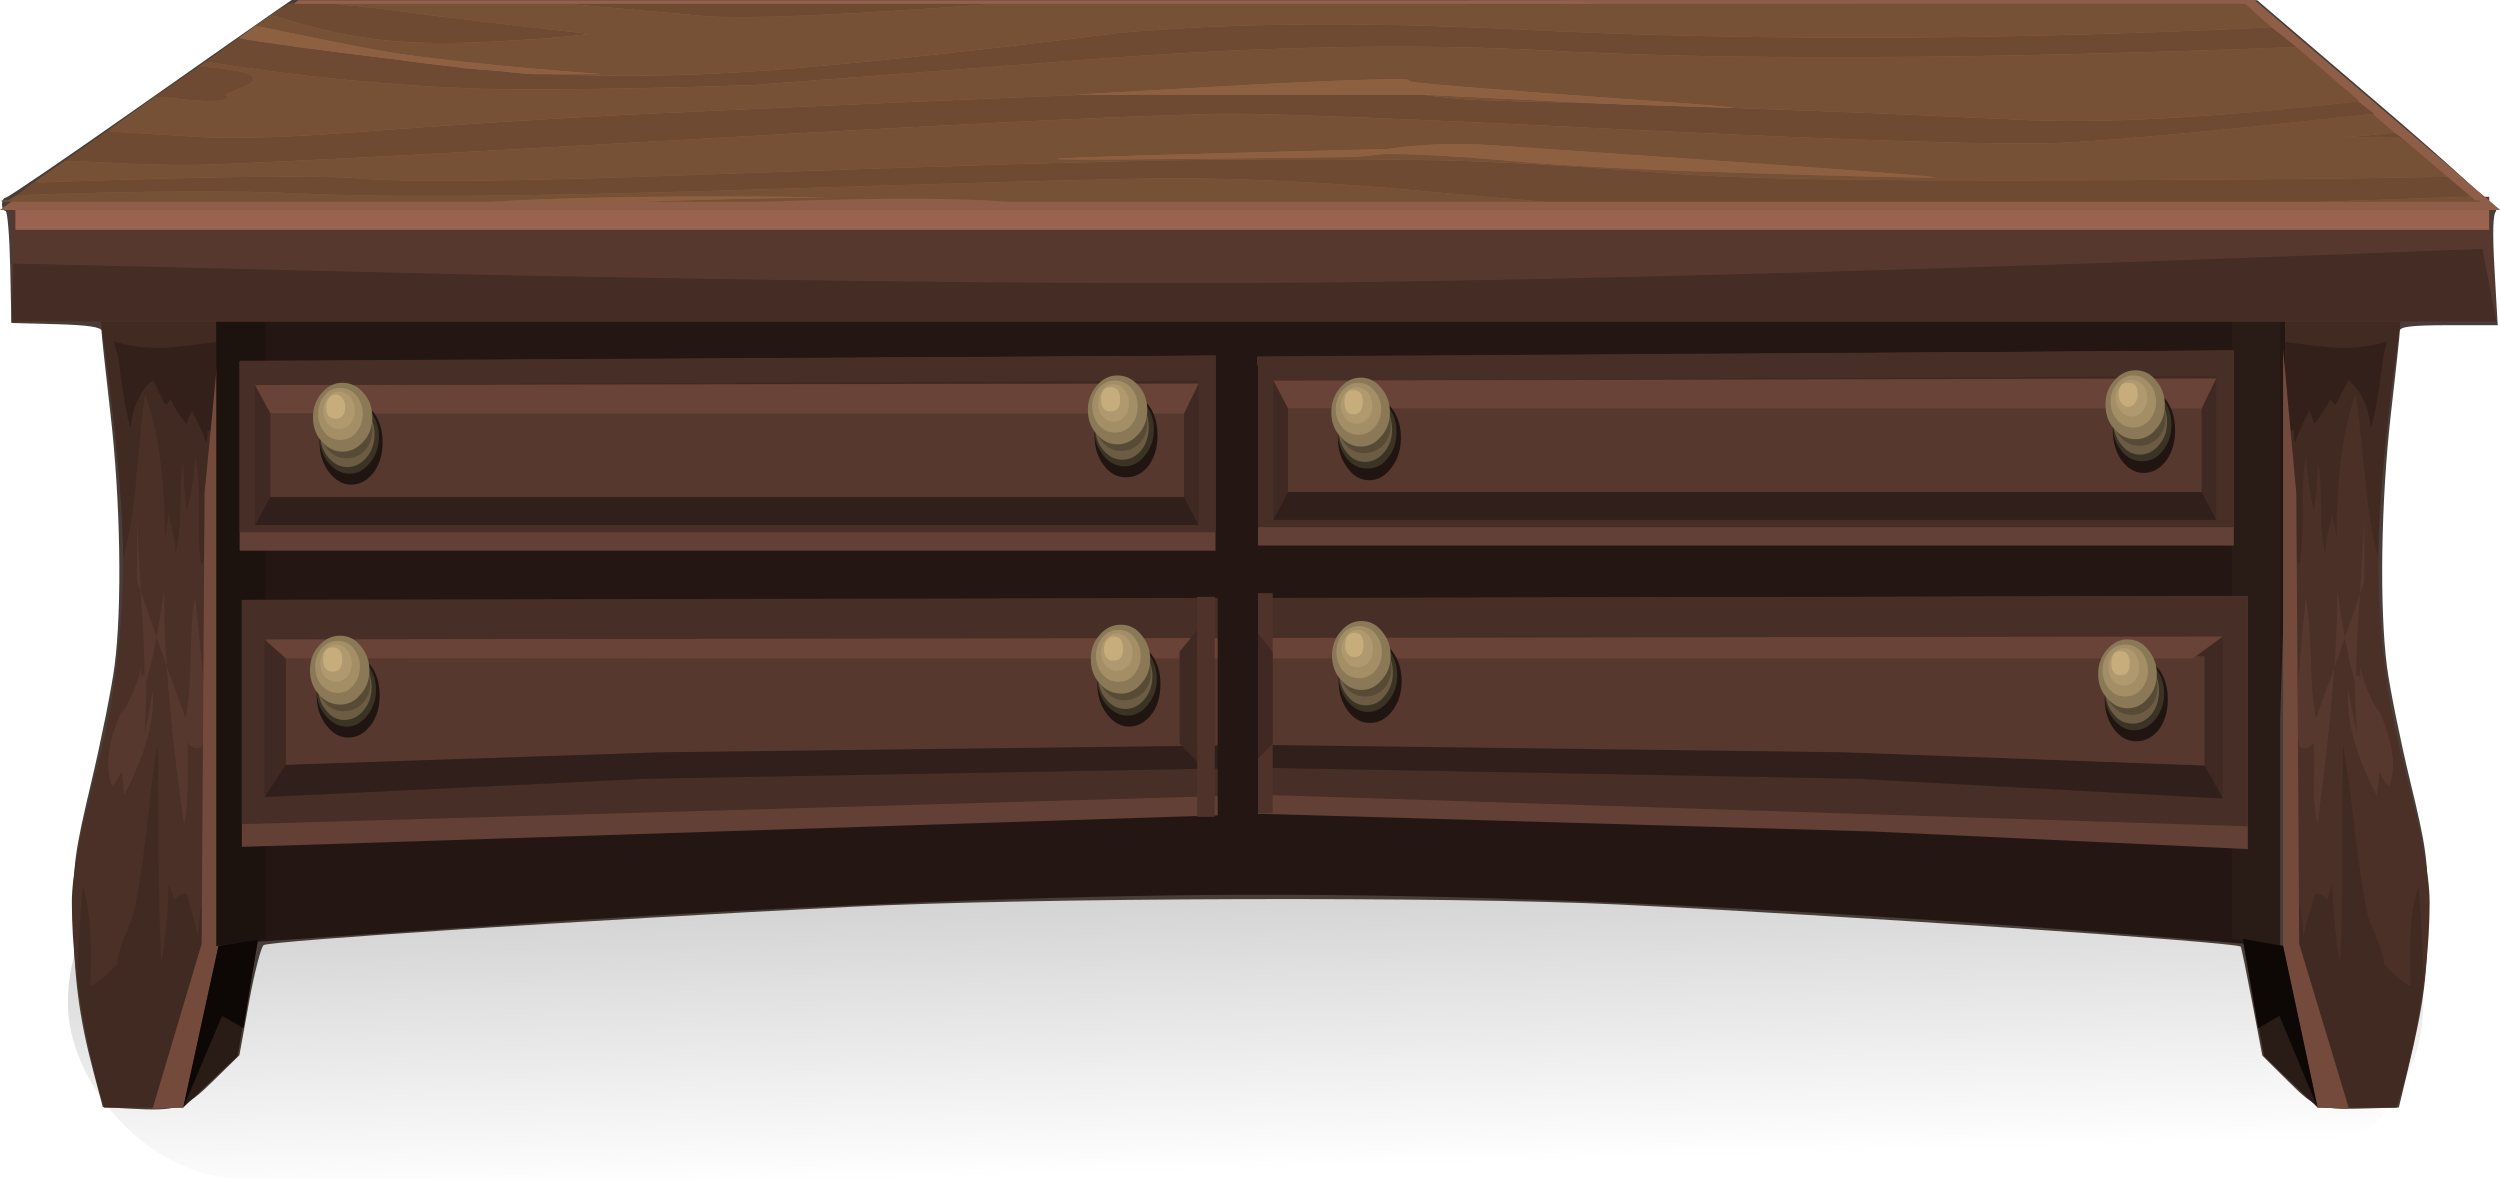 <?xml version="1.0" encoding="UTF-8" standalone="no"?>
<!-- Created with Inkscape (http://www.inkscape.org/) -->
<svg xmlns:dc="http://purl.org/dc/elements/1.1/" xmlns:cc="http://creativecommons.org/ns#" xmlns:rdf="http://www.w3.org/1999/02/22-rdf-syntax-ns#" xmlns:svg="http://www.w3.org/2000/svg" xmlns="http://www.w3.org/2000/svg" xmlns:xlink="http://www.w3.org/1999/xlink" xmlns:sodipodi="http://sodipodi.sourceforge.net/DTD/sodipodi-0.dtd" xmlns:inkscape="http://www.inkscape.org/namespaces/inkscape" width="466.299" height="219.835" id="svg3177" version="1.1" inkscape:version="0.48.5 r10040" sodipodi:docname="New document 2" viewBox="0 0 466.299 219.835">
<defs id="defs3179">
<linearGradient inkscape:collect="always" id="linearGradient6189">
<stop style="stop-color:#000000;stop-opacity:1;" offset="0" id="stop6191"/>
<stop style="stop-color:#000000;stop-opacity:0;" offset="1" id="stop6193"/>
</linearGradient>
<linearGradient inkscape:collect="always" id="linearGradient6179">
<stop style="stop-color:#000000;stop-opacity:1;" offset="0" id="stop6181"/>
<stop style="stop-color:#000000;stop-opacity:0;" offset="1" id="stop6183"/>
</linearGradient>
<radialGradient inkscape:collect="always" xlink:href="#linearGradient6179" id="radialGradient6185" cx="568.033" cy="232.664" fx="568.033" fy="232.664" r="255.738" gradientTransform="matrix(1.284,-0.028,0.009,0.431,-163.636,450.019)" gradientUnits="userSpaceOnUse"/>
<linearGradient inkscape:collect="always" xlink:href="#linearGradient6189" id="linearGradient6195" x1="579.508" y1="545.805" x2="581.148" y2="604.821" gradientUnits="userSpaceOnUse"/>
<linearGradient inkscape:collect="always" xlink:href="#linearGradient6189" id="linearGradient6346" gradientUnits="userSpaceOnUse" x1="579.508" y1="545.805" x2="581.148" y2="604.821"/>
</defs>
<sodipodi:namedview id="base" pagecolor="#ffffff" bordercolor="#666666" borderopacity="1.0" inkscape:pageopacity="0.0" inkscape:pageshadow="2" inkscape:zoom="1.22" inkscape:cx="190.33153" inkscape:cy="-2.9508756" inkscape:document-units="px" inkscape:current-layer="layer1" showgrid="false" fit-margin-top="0" fit-margin-left="0" fit-margin-right="0" fit-margin-bottom="0"/>
<g inkscape:label="Layer 1" inkscape:groupmode="layer" id="layer1" transform="translate(-341.441,-386.625)">
<g id="g6197">
<rect ry="32.787" y="540.887" x="354.098" height="65.574" width="439.344" id="rect6187" style="opacity:0.194;fill:url(#linearGradient6346);fill-opacity:1;stroke:none"/>
<g id="g5265">
<path style="fill:#483e37;fill-opacity:1;stroke:none" d="M 395.844,386.625 393.062,388.531 C 391.534,389.572 379.695,397.866 366.75,406.969 353.805,416.071 342.891,423.5 342.5,423.5 342.109,423.5 341.812,424.074 341.812,424.75 341.812,425.426 342.107,425.969 342.469,425.969 342.831,425.969 343.218,430.658 343.344,436.406 L 343.562,446.875 351.969,447.094 C 357.892,447.258 360.375,447.641 360.375,448.344 360.375,448.892 361.116,455.799 362.031,463.688 363.92,479.967 364.248,499.776 362.812,510.812 362.285,514.87 360.339,524.642 358.469,532.531 355.356,545.666 355.071,547.774 355.125,557.531 355.188,568.856 356.2,576.546 358.938,586.781 L 360.625,593.125 365.625,593.406 C 374.573,593.915 375.894,593.456 381.219,588.219 L 386.094,583.438 387.906,573.438 C 388.914,567.938 390.134,563.209 390.625,562.906 391.933,562.098 451.14,558.23 499.719,555.781 534.283,554.039 611.783,553.803 643.562,555.344 684.175,557.313 758.529,562.341 759.375,563.188 759.498,563.31 760.445,567.947 761.5,573.469 L 763.406,583.5 768.25,588.312 C 773.481,593.506 773.875,593.636 783.844,593.344 L 788.875,593.188 790.594,586 C 793.589,573.469 794.24,568.463 794.281,557.125 794.318,546.904 794.045,544.996 790.938,532.125 789.087,524.461 787.173,514.926 786.656,510.938 785.231,499.936 785.539,479.879 787.406,463.688 788.316,455.799 789.062,448.877 789.062,448.312 789.062,447.553 791.427,447.281 798.188,447.281 L 807.312,447.281 806.719,436.906 C 806.315,429.818 806.43,426.403 807.031,426.031 807.52,425.729 797.801,416.86 785.156,406.062 L 762.438,386.656 579.125,386.625 395.844,386.625 z" id="rect5132" inkscape:connector-curvature="0"/>
<g id="g5134">
<path inkscape:connector-curvature="0" style="fill:#241713;fill-rule:evenodd" d="M 377.541,563.089 V 438.651 H 769.588 L 765.212,563.089 C 691.644,556.798 629.928,553.607 580.06,553.517 545.417,553.424 501.295,555.021 447.691,558.303 L 377.541,563.089 z" id="path3222"/>
<polygon transform="matrix(2.735,0,0,-2.735,341.441,386.688)" style="fill:#291b15;fill-rule:evenodd" points="152.2,-19.5 155.5,-19.5 155.5,-64.5 152.2,-64 " id="polygon3224"/>
<path id="path3228" d="M 361.815,457.932 359.217,438.651 381.78,440.019 V 563.089 L 375.627,593.173 H 360.858 C 359.855,589.981 358.854,586.015 357.85,581.276 355.845,571.704 354.842,562.905 354.842,554.884 354.842,549.961 356.436,541.483 359.628,529.45 362.819,517.326 364.414,504.379 364.414,490.614 364.414,483.14 363.549,472.244 361.815,457.932 z" style="fill:#4a3027;fill-rule:evenodd" inkscape:connector-curvature="0"/>
<polygon transform="matrix(2.735,0,0,-2.735,341.441,386.688)" id="polygon3230" points="14.75,-64.5 17.601,-64 16.2,-72 12.5,-75.5 " style="fill:#291b15;fill-rule:evenodd"/>
<path id="path3232" d="M 381.78,554.747 V 563.089 L 375.627,593.173 H 360.858 C 358.67,586.062 356.983,578.084 355.799,569.242 356.162,561.585 356.529,555.841 356.893,552.012 358.17,555.934 358.624,562.132 358.26,570.61 359.628,569.879 361.315,568.512 363.32,566.507 363.32,565.32 363.776,563.589 364.687,561.311 L 366.191,557.619 C 367.102,553.79 367.969,548.457 368.789,541.62 369.61,533.689 370.294,528.309 370.841,525.484 370.931,528.766 370.977,535.557 370.977,545.859 371.07,554.337 371.251,561.128 371.524,566.234 372.255,562.495 372.709,557.665 372.892,551.739 373.072,551.922 373.439,552.879 373.986,554.611 374.533,553.607 375.307,553.197 376.31,553.38 376.401,554.017 376.767,555.385 377.404,557.482 377.951,559.213 378.269,560.537 378.362,561.448 378.635,556.798 379.409,552.786 380.686,549.414 L 381.78,554.747 z" style="fill:#402a21;fill-rule:evenodd" inkscape:connector-curvature="0"/>
<path inkscape:connector-curvature="0" style="fill:#402a21;fill-rule:evenodd" d="M 361.815,457.932 359.217,438.651 381.78,440.019 V 468.188 C 381.416,469.919 381.187,474.021 381.096,480.495 381.003,485.508 380.32,489.337 379.045,491.982 378.589,489.977 378.408,486.602 378.498,481.862 378.591,477.213 378.362,473.794 377.815,471.607 377.724,474.888 377.224,478.354 376.31,481.999 375.854,478.534 375.627,475.345 375.627,472.427 375.263,474.158 375.08,477.167 375.08,481.452 374.989,485.281 374.669,488.153 374.123,490.067 374.216,488.79 374.076,487.469 373.712,486.102 373.349,484.644 373.075,483.46 372.892,482.546 L 372.208,487.195 C 372.208,475.982 370.977,466.957 368.516,460.12 368.152,462.125 367.605,467.277 366.875,475.572 366.328,481.953 365.508,486.968 364.414,490.614 364.414,483.14 363.549,472.244 361.815,457.932 z" id="path3236"/>
<path id="path3238" d="M 367.015,482.888 C 367.094,485.913 367.324,490.584 367.698,496.904 L 367.015,494.99 V 482.888 z M 367.698,496.904 370.638,505.451 C 369.911,509.444 369.156,512.521 368.382,514.681 368.472,510.579 368.245,504.745 367.698,497.178 367.693,497.09 367.693,497 367.698,496.904 z M 370.636,505.451 C 371.128,502.896 371.606,499.956 372.071,496.631 372.036,500.944 372.197,505.705 372.55,510.921 L 370.636,505.451 z M 376.447,533.005 C 376.447,536.013 376.22,538.475 375.763,540.389 374.177,529.337 373.105,519.516 372.55,510.921 L 376.037,520.561 C 376.584,518.01 376.901,514.227 376.994,509.211 377.084,504.015 377.358,500.276 377.815,497.998 378.909,507.661 379.685,516.549 380.139,524.663 379.683,523.933 379.319,524.39 379.045,526.031 377.951,526.395 377.084,526.077 376.447,525.074 376.447,526.805 376.447,529.45 376.447,533.005 z" style="fill:#57382e;fill-rule:evenodd" inkscape:connector-curvature="0"/>
<path id="path3240" d="M 367.698,513.314 C 367.879,512.403 368.199,512.266 368.655,512.903 368.748,516.095 368.655,519.65 368.382,523.57 369.202,519.924 369.703,517.189 369.886,515.365 370.433,520.561 368.655,527.125 364.553,535.056 364.553,533.962 364.416,532.458 364.143,530.544 363.232,532.184 362.639,533.098 362.365,533.278 360.817,529.45 361.635,524.3 364.827,517.826 L 364.14,519.604 C 365.601,517.599 366.829,514.771 367.832,511.126 L 367.698,513.314 z" style="fill:#57382e;fill-rule:evenodd" inkscape:connector-curvature="0"/>
<path id="path3242" d="M 363.456,453.009 362.636,450.274 C 365.278,451.185 368.469,451.595 372.208,451.505 373.849,451.415 377.041,451.048 381.78,450.411 V 467.914 C 380.776,467.184 380.23,466.821 380.139,466.821 380.139,468.278 380.049,469.055 379.866,469.145 379.685,468.415 379.275,467.367 378.635,466 377.815,464.449 377.358,463.492 377.268,463.128 L 376.174,465.727 C 374.716,463.812 373.805,462.354 373.439,461.351 373.165,461.167 372.938,461.304 372.755,461.761 372.575,462.125 372.391,462.218 372.208,462.034 371.204,460.03 370.477,458.526 370.02,457.522 367.652,459.346 366.238,462.308 365.781,466.41 365.054,464.129 364.28,459.663 363.456,453.009 z" style="fill:#33201a;fill-rule:evenodd" inkscape:connector-curvature="0"/>
<polygon transform="matrix(2.735,0,0,-2.735,341.441,386.688)" id="polygon3244" points="12.5,-75.5 10.4,-75.6 13.75,-64.35 13.95,-33.6 14.9,-23.8 14.9,-64.5 " style="fill:#734a3b;fill-rule:evenodd"/>
<polygon transform="matrix(2.735,0,0,-2.735,341.441,386.688)" id="polygon3246" points="16.601,-70.1 15.15,-69.25 12.5,-75.5 14.9,-64.5 17.601,-64 " style="fill:#0d0806;fill-rule:evenodd"/>
<path id="path3250" d="M 787.638,457.932 C 785.907,472.244 785.04,483.14 785.04,490.614 785.04,504.379 786.635,517.326 789.826,529.45 793.018,541.483 794.612,549.961 794.612,554.884 794.612,562.905 793.611,571.704 791.604,581.276 790.51,586.015 789.46,589.981 788.459,593.173 H 773.69 L 767.674,563.089 V 440.019 L 790.236,438.651 787.638,457.932 z" style="fill:#4a3027;fill-rule:evenodd" inkscape:connector-curvature="0"/>
<polygon transform="matrix(2.735,0,0,-2.735,341.441,386.688)" id="polygon3252" points="155.851,-64.5 158.05,-75.5 154.4,-72 152.95,-64 " style="fill:#291b15;fill-rule:evenodd"/>
<path id="path3254" d="M 768.768,549.414 C 770.042,552.786 770.819,556.798 771.092,561.448 771.182,560.537 771.502,559.213 772.049,557.482 772.687,555.385 773.053,554.017 773.143,553.38 774.144,553.199 774.921,553.607 775.468,554.611 L 776.425,551.739 C 776.789,558.759 777.292,563.589 777.929,566.234 778.203,561.221 778.34,554.427 778.34,545.859 778.34,535.74 778.386,528.949 778.476,525.484 779.023,528.492 779.754,533.869 780.664,541.62 781.485,548.547 782.305,553.88 783.126,557.619 783.216,557.983 783.716,559.213 784.63,561.311 785.541,563.589 786.044,565.323 786.134,566.507 787.682,568.239 789.326,569.606 791.057,570.61 790.967,565.687 790.967,562.542 791.057,561.174 791.147,557.619 791.65,554.564 792.561,552.012 793.108,559.67 793.428,565.413 793.518,569.242 792.424,578.084 790.737,586.062 788.459,593.173 H 773.69 L 767.674,563.089 V 554.747 L 768.768,549.414 z" style="fill:#402a21;fill-rule:evenodd" inkscape:connector-curvature="0"/>
<path inkscape:connector-curvature="0" style="fill:#402a21;fill-rule:evenodd" d="M 787.638,457.932 C 785.907,472.244 785.04,483.14 785.04,490.614 783.946,486.968 783.126,481.953 782.579,475.572 781.758,467.458 781.165,462.308 780.801,460.12 778.43,466.684 777.246,475.709 777.246,487.195 777.153,485.645 776.879,484.097 776.425,482.546 776.425,482.729 776.152,483.914 775.605,486.102 775.331,487.562 775.195,488.883 775.195,490.067 774.648,488.243 774.374,485.371 774.374,481.452 774.374,477.26 774.147,474.251 773.69,472.427 773.783,475.435 773.554,478.627 773.007,481.999 772.186,478.08 771.732,474.615 771.639,471.607 771.092,473.794 770.865,477.213 770.955,481.862 770.955,486.512 770.728,489.884 770.272,491.982 768.997,489.427 768.357,485.601 768.357,480.495 768.264,474.021 768.037,469.919 767.674,468.188 V 440.019 L 790.236,438.651 787.638,457.932 z" id="path3258"/>
<path id="path3260" d="M 781.622,497.383 C 781.616,497.326 781.616,497.254 781.622,497.178 782.111,489.826 782.385,484.791 782.442,482.068 V 494.99 L 781.622,497.383 z M 776.835,511.194 C 776.258,519.374 775.211,529.105 773.69,540.389 773.234,538.475 773.007,536.013 773.007,533.005 773.1,529.45 773.1,526.805 773.007,525.074 772.369,526.077 771.502,526.395 770.408,526.031 770.135,524.39 769.771,523.933 769.315,524.663 769.681,518.373 770.408,509.485 771.502,497.998 771.959,500.276 772.276,504.015 772.46,509.211 772.55,514.224 772.87,518.01 773.417,520.561 L 776.835,511.194 C 777.238,505.618 777.421,500.766 777.382,496.631 777.853,499.989 778.331,502.951 778.818,505.519 L 776.835,511.194 z M 778.818,505.519 781.622,497.383 C 781.077,504.764 780.848,510.532 780.938,514.681 780.221,512.534 779.516,509.479 778.818,505.519 z" style="fill:#57382e;fill-rule:evenodd" inkscape:connector-curvature="0"/>
<path id="path3262" d="M 784.63,517.826 C 787.729,524.573 788.552,529.723 787.091,533.278 786.454,532.822 785.861,531.911 785.314,530.544 L 784.767,535.056 C 780.755,527.308 778.977,520.744 779.434,515.365 L 781.075,523.57 C 780.801,520.014 780.664,516.459 780.664,512.903 781.211,512.356 781.575,512.493 781.758,513.314 L 781.622,511.126 C 782.625,514.771 783.856,517.599 785.314,519.604 L 784.63,517.826 z" style="fill:#57382e;fill-rule:evenodd" inkscape:connector-curvature="0"/>
<path id="path3264" d="M 785.997,453.009 C 785.267,459.116 784.493,463.585 783.673,466.41 783.216,462.398 781.805,459.436 779.434,457.522 778.977,458.526 778.203,460.03 777.109,462.034 777.019,462.218 776.882,462.125 776.699,461.761 776.425,461.304 776.152,461.167 775.878,461.351 775.695,461.988 774.784,463.448 773.143,465.727 L 772.186,463.128 770.819,466 C 770.182,467.274 769.771,468.325 769.588,469.145 769.408,469.055 769.315,468.278 769.315,466.821 768.951,466.821 768.404,467.184 767.674,467.914 V 450.411 C 772.323,451.048 775.512,451.415 777.246,451.505 780.982,451.595 784.129,451.185 786.681,450.274 L 785.997,453.009 z" style="fill:#33201a;fill-rule:evenodd" inkscape:connector-curvature="0"/>
<polygon transform="matrix(2.735,0,0,-2.735,341.441,386.688)" id="polygon3266" points="156.8,-64.35 160.2,-75.6 158.05,-75.5 155.7,-64.5 155.7,-23.8 156.601,-33.6 " style="fill:#734a3b;fill-rule:evenodd"/>
<polygon transform="matrix(2.735,0,0,-2.735,341.441,386.688)" id="polygon3268" points="155.45,-69.25 154,-70.1 152.95,-64 155.7,-64.5 158.05,-75.5 " style="fill:#0d0806;fill-rule:evenodd"/>
<polygon transform="matrix(2.735,0,0,-2.735,341.441,386.688)" style="fill:#1c120e;fill-rule:evenodd" points="18.101,-19.5 18.101,-64 14.75,-64.5 14.75,-19.5 " id="polygon3270"/>
<polygon transform="matrix(2.735,0,0,-2.735,341.441,386.688)" style="fill:#57382e;fill-rule:evenodd" points="170.25,-21.9 0.8,-21.9 0.8,-13.4 169.75,-13.4 " id="polygon3272"/>
<polygon transform="matrix(2.735,0,0,-2.735,341.441,386.688)" style="fill:#94614c;fill-rule:evenodd" points="153.75,0 170.5,-14.3 0,-14.3 20.351,0 " id="polygon3274"/>
<polygon transform="matrix(2.735,0,0,-2.735,341.441,386.688)" style="fill:#996350;fill-rule:evenodd" points="169.75,-14 169.75,-15.65 1.05,-15.65 1.05,-14 " id="polygon3276"/>
<path inkscape:connector-curvature="0" style="fill:#452c24;fill-rule:evenodd" d="M 807.056,446.582 H 343.628 L 343.902,435.779 435.384,437.967 C 503.026,439.242 553.395,439.699 586.487,439.335 639.361,438.788 712.019,436.69 804.458,433.045 L 807.056,446.582 z" id="path3278"/>
<path id="path3480" d="M 647.749,389.013 C 643.827,387.829 638.54,387.055 631.886,386.688 H 761.93 L 807.74,425.797 H 341.441 L 396.002,387.235 396.685,388.329 C 395.044,390.517 394.043,391.748 393.677,392.021 H 395.181 C 397.916,391.748 400.287,391.884 402.292,392.431 399.647,393.342 397.643,393.892 396.275,394.072 396.275,394.529 396.549,394.756 397.096,394.756 391.806,399.862 387.75,403.781 384.925,406.516 380.003,411.439 376.174,415.725 373.439,419.37 377.724,421.558 384.198,422.195 392.857,421.285 405.437,420.098 412.047,419.507 412.685,419.507 418.154,419.687 426.312,420.098 437.162,420.738 447.007,421.285 455.212,421.421 461.776,421.148 460.315,420.691 457.9,420.237 454.528,419.78 456.353,417.409 461.593,417.045 470.254,418.686 474.813,419.507 480.417,420.647 487.074,422.105 488.531,422.195 490.673,421.785 493.501,420.874 496.416,419.871 498.56,419.37 499.928,419.37 503.029,419.37 507.676,419.233 513.876,418.96 519.044,418.656 523.147,418.473 526.183,418.413 H 521.123 C 524.678,418.323 530.605,418.003 538.9,417.456 545.537,416.974 550.641,416.704 554.215,416.635 H 549.976 C 556.868,414.743 564.868,413.785 573.975,413.764 566.752,413.917 560.667,415.191 555.719,417.592 560.002,417.502 568.483,417.092 581.154,416.362 591.73,415.725 600.208,415.498 606.588,415.678 603.49,415.861 601.119,416.088 599.478,416.362 596.65,416.635 594.465,417.229 592.914,418.139 598.75,418.686 606.315,418.777 615.614,418.413 626.518,417.869 633.628,417.549 636.946,417.456 H 638.313 C 647.513,417.324 659.046,416.731 672.91,415.678 692.691,414.22 706.095,413.4 713.112,413.217 709.284,413.49 706.048,414.404 703.404,415.952 709.511,417.776 717.579,418.459 727.607,418.003 733.26,417.729 741.465,417.229 752.221,416.498 747.482,416.955 745.02,417.182 744.837,417.182 741.919,417.546 739.641,418.186 738,419.097 741.372,419.644 745.794,419.553 751.264,418.823 758.282,417.912 762.704,417.456 764.528,417.456 767.901,417.546 770.455,417.502 772.186,417.319 774.921,416.955 777.246,416.178 779.16,414.994 777.612,414.538 774.831,414.264 770.819,414.174 767.263,414.084 764.712,413.673 763.161,412.943 766.626,411.302 770.045,410.345 773.417,410.071 771.959,409.525 769.725,409.024 766.716,408.567 763.344,408.02 761.02,407.564 759.742,407.2 760.199,407.017 761.383,406.243 763.298,404.875 758.101,404.965 754.273,404.875 751.811,404.602 752.722,404.055 754.366,402.004 756.734,398.448 759.012,394.893 760.653,392.795 761.657,392.158 759.012,391.794 755.047,392.065 749.76,392.978 L 753.862,391.064 C 748.666,391.157 738,391.201 721.864,391.201 708.553,391.291 697.887,391.474 689.866,391.748 672.546,390.563 648.022,390.334 616.297,391.064 620.216,390.06 625.459,389.516 632.023,389.423 640.775,389.33 646.017,389.196 647.749,389.013 z" style="fill:#8f5e49;fill-rule:evenodd" inkscape:connector-curvature="0"/>
<path inkscape:connector-curvature="0" style="fill:#99644f;fill-rule:evenodd" d="M 541.364,393.799 C 535.164,395.713 525.135,397.764 511.28,399.952 497.786,402.05 487.714,404.191 481.057,406.379 486.07,406.926 497.056,406.516 514.012,405.149 528.053,404.055 538.9,404.738 546.558,407.2 539.811,407.29 534.661,407.473 531.105,407.747 524.905,408.02 519.799,408.841 515.79,410.208 521.623,409.844 529.738,409.888 540.131,410.345 551.891,410.892 560.005,411.119 564.471,411.029 556.723,413.944 546.467,415.588 533.704,415.952 519.209,415.771 508.726,415.678 502.252,415.678 509.453,415.498 516.02,414.584 521.943,412.943 514.742,413.49 505.991,413.446 495.688,412.806 483.928,411.896 475.177,411.256 469.434,410.892 469.103,410.892 468.783,410.892 468.476,410.892 462.006,410.892 456.396,411.302 451.657,412.123 451.476,412.76 451.383,413.58 451.383,414.584 444.182,415.131 435.201,415.314 424.445,415.131 416.297,414.945 409.528,414.833 404.138,414.789 408.032,414.59 411.563,414.021 414.736,413.08 411.82,412.806 408.125,412.577 403.659,412.396 396.549,412.032 392.857,411.849 392.583,411.849 397.052,409.844 402.932,408.384 410.223,407.473 414.145,407.017 420.205,406.653 428.41,406.379 L 426.359,405.696 C 426.996,405.605 427.91,403.964 429.094,400.773 430.371,397.674 431.282,396.033 431.829,395.85 427.726,395.486 421.756,395.393 413.915,395.577 405.711,395.757 399.694,395.713 395.865,395.44 399.448,393.895 403.755,392.754 408.787,392.021 H 457.263 C 457.865,391.868 458.549,391.778 459.314,391.748 460.682,391.748 462.687,391.841 465.331,392.021 466.978,393.372 470.716,393.782 476.544,393.252 483.108,392.615 487.257,392.705 488.988,393.525 482.298,394.206 477.058,394.617 473.262,394.756 489.278,394.701 511.978,394.381 541.364,393.799 z" id="path3482"/>
<path inkscape:connector-curvature="0" style="fill:#99644f;fill-rule:evenodd" d="M 719.266,392.021 717.078,392.842 H 713.659 C 715.757,392.385 717.625,392.111 719.266,392.021 z M 741.282,392.295 C 737.36,393.482 734.445,394.299 732.53,394.756 734.445,394.756 737.133,394.893 740.598,395.166 743.88,395.44 746.388,395.577 748.119,395.577 746.205,395.667 743.607,397.081 740.325,399.816 736.222,403.188 733.578,405.058 732.393,405.422 742.513,406.88 751.174,407.564 758.375,407.473 753.726,408.204 750.351,409.021 748.256,409.935 751.811,410.665 754.683,411.075 756.871,411.165 753.955,411.165 750.17,411.302 745.521,411.576 739.594,411.939 735.448,412.123 733.077,412.123 735.539,411.212 739.277,410.255 744.29,409.251 738.913,409.615 734.811,409.798 731.983,409.798 726.877,409.978 722.868,409.571 719.95,408.567 722.685,408.294 725.009,407.61 726.924,406.516 721.911,405.149 714.844,404.602 705.728,404.875 695.426,405.239 689.866,406.88 689.045,409.798 673.093,410.892 655.269,411.439 635.578,411.439 639.224,410.802 642.599,410.435 645.697,410.345 643.419,410.164 639.224,410.164 633.117,410.345 627.83,410.528 623.635,410.345 620.536,409.798 622.634,409.434 624.866,409.114 627.237,408.841 623.865,408.931 620.993,408.978 618.622,408.978 607.773,409.068 598.611,408.567 591.136,407.473 595.537,407.405 599.913,407.085 604.264,406.516 605.771,406.319 607.275,406.089 608.776,405.832 L 587.581,405.422 C 587.945,405.239 595.375,402.05 609.87,395.85 623.088,392.021 630.746,394.026 632.843,401.867 638.133,401.32 643.92,401.32 650.21,401.867 656.227,402.414 664.842,403.327 676.055,404.602 676.189,404.583 676.328,404.561 676.465,404.533 681.429,403.762 687.949,401.779 696.019,398.585 702.583,396.031 708.099,394.209 712.566,393.115 717.032,393.662 722.912,393.572 730.206,392.842 738.684,391.931 744.61,391.384 747.982,391.201 745.978,391.384 743.743,391.748 741.282,392.295 z" id="path3484"/>
<g transform="translate(30,182)" id="g3196">
<path style="fill:#6d4a31;fill-rule:evenodd" d="M 735.12,209.706 739.769,213.398 C 681.243,215.668 635.023,215.914 600.837,214.082 575.895,212.714 547.78,213.207 516.329,215.586 473.309,218.868 451.731,220.509 451.648,220.509 428.593,221.247 411.774,221.466 401.19,221.193 384.698,220.646 367.551,218.95 349.774,216.133 L 355.927,211.757 C 361.944,212.769 371.379,214.027 384.233,215.586 388.801,216.215 392.848,216.735 396.404,217.09 L 397.224,217.227 C 397.416,217.227 397.634,217.282 397.908,217.364 397.99,217.364 398.099,217.364 398.181,217.364 398.646,217.364 399.084,217.418 399.549,217.5 H 400.096 C 400.643,217.583 401.135,217.637 401.6,217.637 L 405.019,217.911 C 408.027,218.266 410.133,218.458 411.309,218.458 H 413.907 C 428.32,219.087 443.526,218.731 459.58,217.364 476.618,215.914 496.719,213.726 519.884,210.8 540.587,208.886 565.475,208.667 594.547,210.116 637.484,212.304 684.525,212.167 735.12,209.706 z M 754.264,225.842 C 725.274,229.042 705.583,230.847 694.917,231.312 684.251,231.667 659.09,230.901 619.161,228.987 576.223,226.881 550.296,225.842 541.353,225.842 529.866,225.842 496.145,227.428 440.162,230.628 384.179,233.828 352.782,235.414 345.945,235.414 342.116,235.414 334.642,235.141 323.519,234.594 L 331.313,229.124 C 336.326,229.397 341.569,229.725 347.039,230.081 353.329,230.546 362.409,230.354 374.251,229.534 395.857,227.893 414.235,226.717 429.359,225.979 466.636,224.256 494.86,223.025 514.004,222.287 H 574.172 C 575.074,222.287 575.949,222.287 576.77,222.287 579.149,222.642 582.24,222.97 586.068,223.244 L 594.273,223.517 C 599.743,223.654 604.939,223.791 609.862,223.927 L 615.058,224.146 C 621.896,224.338 628.186,224.557 634.476,224.748 654.167,225.432 671.944,226.17 687.533,226.936 702.848,227.756 724.181,226.608 751.256,223.517 L 754.264,225.842 z M 599.469,242.251 C 594,241.786 587.436,241.239 580.599,240.61 561.919,238.778 544.99,237.875 529.866,237.875 522.291,237.875 495.598,238.614 449.734,240.063 411.528,241.239 384.288,241.486 367.961,240.747 355.654,240.118 338.068,240.2 315.177,241.021 314.904,241.021 314.63,241.075 314.357,241.157 L 317.639,238.696 C 320.19,238.614 322.835,238.504 325.57,238.422 353.11,237.52 370.641,237.328 378.217,237.875 386.695,238.696 408.082,238.477 442.35,237.192 487.94,235.551 518.653,234.648 534.516,234.457 560.415,234.183 578.876,234.32 589.897,234.867 597.282,235.141 609.315,235.906 625.998,237.192 641.86,238.204 673.038,238.504 719.258,238.149 737.855,238.067 753.991,237.875 767.939,237.602 L 772.315,241.294 C 762.469,241.65 752.897,241.978 744.145,242.251 H 599.469 z M 759.461,230.354 748.521,230.218 C 749.615,230.19 752.897,229.917 758.093,229.397 L 759.461,230.354 z M 348.406,217.09 C 349.418,217.09 350.375,217.145 351.278,217.227 357.65,217.856 359.948,218.868 358.115,220.235 L 353.466,222.287 C 354.013,222.642 354.013,222.916 353.466,223.107 352.454,223.654 349.281,223.599 343.894,222.97 L 340.475,222.56 348.406,217.09 z M 373.704,205.33 C 377.533,205.686 381.225,206.096 384.78,206.561 395.802,208.01 408.027,209.487 421.428,210.937 417.326,211.484 412.594,211.894 407.206,212.167 396.349,212.906 387.707,212.796 381.225,211.894 375.208,211.156 368.836,209.651 362.081,207.381 L 364.132,205.877 364.269,206.014 365.226,205.33 H 373.704 z M 497.184,205.33 C 469.097,207.436 451.156,208.202 443.307,207.655 432.996,206.752 424.245,205.959 417.052,205.33 H 497.184 z" id="path317" inkscape:connector-curvature="0"/>
<path style="fill:#775135;fill-rule:evenodd" d="M 759.461,230.354 767.939,237.602 C 753.991,237.875 737.855,238.067 719.258,238.149 673.038,238.504 641.86,238.204 625.998,237.192 609.315,235.906 597.282,235.141 589.897,234.867 578.876,234.32 560.415,234.183 534.516,234.457 518.653,234.648 487.94,235.551 442.35,237.192 408.082,238.477 386.695,238.696 378.217,237.875 370.641,237.328 353.11,237.52 325.57,238.422 322.835,238.504 320.19,238.614 317.639,238.696 L 323.519,234.594 C 334.639,235.141 342.116,235.414 345.945,235.414 352.782,235.414 384.179,233.828 440.162,230.628 496.145,227.428 529.866,225.842 541.353,225.842 550.296,225.842 576.223,226.881 619.161,228.987 659.09,230.901 684.251,231.667 694.917,231.312 705.583,230.847 725.274,229.042 753.991,225.842 L 758.093,229.397 C 752.897,229.917 749.615,230.19 748.521,230.218 L 759.461,230.354 z M 744.145,242.251 C 752.897,241.978 762.196,241.65 772.315,241.294 L 773.135,241.978 H 773.956 V 242.251 H 744.145 z M 599.469,242.251 H 499.372 C 490.074,241.513 474.84,241.513 453.7,242.251 H 431.274 C 440.381,241.896 451.867,241.622 465.733,241.431 439.67,241.075 418.748,241.349 402.967,242.251 H 311.759 V 241.978 H 312.989 L 314.357,241.157 C 314.63,241.075 314.904,241.021 315.177,241.021 338.068,240.2 355.654,240.118 367.961,240.747 384.288,241.486 411.528,241.239 449.734,240.063 495.598,238.614 522.291,237.875 529.866,237.875 544.99,237.875 561.919,238.778 580.599,240.61 587.436,241.239 594,241.786 599.469,242.251 z M 735.12,209.706 C 684.525,212.167 637.484,212.304 594.547,210.116 565.475,208.667 540.587,208.886 519.884,210.8 496.719,213.726 476.618,215.914 459.58,217.364 443.526,218.731 428.32,219.087 413.907,218.458 H 423.753 C 407.89,217.282 395.228,215.996 385.738,214.629 381.909,214.082 373.704,212.496 361.124,209.843 360.385,209.651 359.701,209.515 359.072,209.433 L 362.081,207.381 C 368.836,209.651 375.208,211.156 381.225,211.894 387.707,212.796 396.349,212.906 407.206,212.167 412.594,211.894 417.326,211.484 421.428,210.937 408.027,209.487 395.802,208.01 384.78,206.561 381.225,206.096 377.533,205.686 373.704,205.33 H 417.052 C 424.245,205.959 432.996,206.752 443.307,207.655 451.156,208.202 469.097,207.436 497.184,205.33 H 730.197 L 735.12,209.706 z M 569.386,233.363 C 574.117,233.281 581.364,233.636 591.265,234.457 601.11,235.469 616.699,236.289 638.031,236.918 654.714,237.465 665.927,237.739 671.944,237.739 674.679,237.739 663.739,236.864 639.672,235.141 618.34,233.691 601.657,232.542 589.897,231.722 582.732,231.257 576.278,231.503 570.343,232.406 490.511,234.347 488.269,234.867 563.642,233.91 564.271,233.91 566.186,233.718 569.386,233.363 z M 634.476,224.748 C 635.023,224.611 629.553,224.174 618.614,223.381 587.709,221.193 572.886,219.962 574.172,219.688 574.637,219.497 573.843,219.415 571.847,219.415 565.201,219.415 553.195,219.907 535.883,220.919 L 511.953,222.287 H 514.004 C 494.86,223.025 466.636,224.256 429.359,225.979 414.235,226.717 395.857,227.893 374.251,229.534 362.409,230.354 353.329,230.546 347.039,230.081 341.569,229.725 336.326,229.397 331.313,229.124 L 340.475,222.56 343.894,222.97 C 349.281,223.599 352.454,223.654 353.466,223.107 354.013,222.916 354.013,222.642 353.466,222.287 L 358.115,220.235 C 359.948,218.868 357.65,217.856 351.278,217.227 350.375,217.145 349.418,217.09 348.406,217.09 L 349.774,216.133 C 367.551,218.95 384.698,220.646 401.19,221.193 411.774,221.466 428.593,221.247 451.648,220.509 451.731,220.509 473.309,218.868 516.329,215.586 547.78,213.207 575.895,212.714 600.563,214.082 635.023,215.914 681.243,215.668 739.769,213.398 L 751.529,223.517 C 724.181,226.608 702.848,227.756 687.533,226.936 671.944,226.17 654.167,225.432 634.476,224.748 z M 576.77,222.287 C 590.171,222.943 601.11,223.49 609.862,223.927 604.939,223.791 599.743,223.654 594.273,223.517 L 586.068,223.244 C 582.24,222.97 579.149,222.642 576.77,222.287 z" id="path319" inkscape:connector-curvature="0"/>
<path style="fill:#8e6042;fill-rule:evenodd" d="M 402.967,242.251 C 418.748,241.349 439.67,241.075 465.733,241.431 451.867,241.622 440.381,241.896 431.274,242.251 H 402.967 z M 359.072,209.433 C 359.701,209.515 360.385,209.651 361.124,209.843 373.704,212.496 381.909,214.082 385.738,214.629 395.228,215.996 407.89,217.282 423.753,218.458 H 413.907 411.309 C 410.133,218.458 408.027,218.266 405.019,217.911 L 401.6,217.637 C 401.135,217.637 400.643,217.583 400.096,217.5 H 399.549 C 399.084,217.418 398.646,217.364 398.181,217.364 398.099,217.364 397.99,217.364 397.908,217.364 397.634,217.282 397.416,217.227 397.224,217.227 L 396.404,217.09 C 392.848,216.735 388.801,216.215 384.233,215.586 371.379,214.027 361.944,212.769 355.927,211.757 L 359.072,209.433 z M 634.476,224.748 C 628.186,224.557 621.896,224.338 615.058,224.119 L 609.862,223.927 C 601.11,223.49 590.171,222.943 576.77,222.287 575.949,222.287 575.074,222.287 574.172,222.287 H 514.004 511.953 L 535.883,220.919 C 553.195,219.907 565.201,219.415 571.847,219.415 573.843,219.415 574.637,219.497 574.172,219.688 572.886,219.962 587.709,221.193 618.614,223.381 629.553,224.174 635.023,224.611 634.476,224.748 z M 569.386,233.363 C 566.186,233.718 564.271,233.91 563.642,233.91 488.269,234.867 490.511,234.375 570.343,232.406 576.278,231.503 582.732,231.257 589.897,231.722 601.657,232.542 618.34,233.691 639.672,235.141 663.739,236.864 674.679,237.739 671.944,237.739 665.927,237.739 654.714,237.465 638.031,236.918 616.699,236.289 601.11,235.469 591.265,234.457 581.364,233.636 574.117,233.281 569.386,233.363 z" id="path321" inkscape:connector-curvature="0"/>
</g>
<g transform="translate(-2,-226)" id="g4874">
<polygon style="fill:#634035;fill-rule:evenodd" points="83.5,-25.65 83.5,-38.95 16.95,-38.95 16.95,-26.05 " id="polygon3282" transform="matrix(2.735,0,0,-2.735,341.782,608.807)"/>
<polygon style="fill:#472e26;fill-rule:evenodd" points="83.5,-25.65 83.5,-37.7 16.95,-37.7 16.95,-26 " id="polygon3284" transform="matrix(2.735,0,0,-2.735,341.782,608.807)"/>
<polygon style="fill:#402922;fill-rule:evenodd" points="82.351,-27.35 82.351,-37.2 18,-37.2 18,-27.65 " id="polygon3286" transform="matrix(2.735,0,0,-2.735,341.782,608.807)"/>
<polygon style="fill:#57382e;fill-rule:evenodd" points="81.351,-29.4 81.351,-35.3 19.05,-35.3 19.05,-29.6 " id="polygon3288" transform="matrix(2.735,0,0,-2.735,341.782,608.807)"/>
<polygon style="fill:#694337;fill-rule:evenodd" points="18,-27.65 82.351,-27.55 81.351,-29.6 19.05,-29.6 " id="polygon3290" transform="matrix(2.735,0,0,-2.735,341.782,608.807)"/>
<polygon style="fill:#301f1a;fill-rule:evenodd" points="81.351,-35.3 82.351,-37.2 18,-37.2 19.05,-35.3 " id="polygon3292" transform="matrix(2.735,0,0,-2.735,341.782,608.807)"/>
<path id="path3296" d="M 413.165,700.7 C 411.978,702.25 410.567,703.024 408.926,703.024 407.378,703.024 406.011,702.25 404.824,700.7 403.639,699.152 403.046,697.281 403.046,695.093 403.046,692.905 403.639,691.081 404.824,689.623 406.011,688.073 407.378,687.299 408.926,687.299 410.567,687.299 411.981,688.073 413.165,689.623 414.259,691.081 414.806,692.905 414.806,695.093 414.803,697.371 414.256,699.239 413.165,700.7 z" style="fill:#211512;fill-rule:evenodd" inkscape:connector-curvature="0"/>
<path id="path3298" d="M 412.481,698.922 C 411.387,700.29 410.11,700.973 408.652,700.973 407.105,700.973 405.781,700.29 404.687,698.922 403.593,697.555 403.046,695.96 403.046,694.136 403.046,692.222 403.593,690.627 404.687,689.35 405.781,687.983 407.102,687.299 408.652,687.299 410.203,687.299 411.48,687.983 412.481,689.35 413.575,690.627 414.122,692.222 414.122,694.136 414.12,695.96 413.573,697.555 412.481,698.922 z" style="fill:#3b3324;fill-rule:evenodd" inkscape:connector-curvature="0"/>
<path id="path3300" d="M 411.798,697.965 C 410.794,699.152 409.61,699.743 408.242,699.743 406.875,699.743 405.691,699.149 404.687,697.965 403.683,696.781 403.183,695.323 403.183,693.589 403.183,691.948 403.686,690.534 404.687,689.35 405.691,688.166 406.875,687.572 408.242,687.572 409.61,687.572 410.797,688.166 411.798,689.35 412.799,690.537 413.302,691.948 413.302,693.589 413.299,695.32 412.799,696.781 411.798,697.965 z" style="fill:#6b5c43;fill-rule:evenodd" inkscape:connector-curvature="0"/>
<path id="path3302" d="M 411.521,696.597 C 410.611,697.601 409.47,698.102 408.103,698.102 406.735,698.102 405.598,697.598 404.684,696.597 403.68,695.594 403.18,694.366 403.18,692.905 403.18,691.445 403.683,690.17 404.684,689.076 405.595,688.073 406.735,687.572 408.103,687.572 409.47,687.572 410.611,688.073 411.521,689.076 412.432,690.08 412.889,691.355 412.889,692.905 412.889,694.363 412.435,695.594 411.521,696.597 z" style="fill:#574b36;fill-rule:evenodd" inkscape:connector-curvature="0"/>
<path id="path3304" d="M 411.248,694.956 C 410.154,696.231 408.833,696.871 407.282,696.871 405.825,696.871 404.547,696.234 403.453,694.956 402.359,693.77 401.813,692.268 401.813,690.444 401.813,688.713 402.359,687.209 403.453,685.931 404.547,684.654 405.825,684.017 407.282,684.017 408.833,684.017 410.154,684.654 411.248,685.931 412.342,687.118 412.889,688.62 412.889,690.444 412.889,692.268 412.342,693.77 411.248,694.956 z" style="fill:#8a7856;fill-rule:evenodd" inkscape:connector-curvature="0"/>
<path id="path3306" d="M 409.88,693.316 C 409.06,694.226 408.056,694.683 406.872,694.683 405.688,694.683 404.731,694.226 404,693.316 403.18,692.312 402.77,691.128 402.77,689.76 402.77,688.486 403.18,687.345 404,686.342 404.731,685.431 405.688,684.974 406.872,684.974 408.059,684.974 409.06,685.431 409.88,686.342 410.701,687.345 411.111,688.486 411.111,689.76 411.114,691.128 410.701,692.312 409.88,693.316 z" style="fill:#a38e66;fill-rule:evenodd" inkscape:connector-curvature="0"/>
<path id="path3308" d="M 408.786,691.675 C 408.149,692.312 407.419,692.632 406.599,692.632 405.868,692.632 405.185,692.312 404.547,691.675 404,690.944 403.727,690.124 403.727,689.213 403.727,688.302 404,687.482 404.547,686.752 405.185,686.022 405.868,685.658 406.599,685.658 407.419,685.658 408.149,686.022 408.786,686.752 409.333,687.389 409.607,688.21 409.607,689.213 409.607,690.124 409.333,690.944 408.786,691.675 z" style="fill:#b0996e;fill-rule:evenodd" inkscape:connector-curvature="0"/>
<path id="path3310" d="M 406.052,690.717 C 404.865,690.717 404.274,689.987 404.274,688.529 404.274,687.892 404.454,687.343 404.821,686.889 405.187,686.435 405.598,686.205 406.052,686.205 406.506,686.205 406.916,686.432 407.282,686.889 407.649,687.345 407.829,687.892 407.829,688.529 407.829,689.987 407.239,690.717 406.052,690.717 z" style="fill:#c7ad7c;fill-rule:evenodd" inkscape:connector-curvature="0"/>
<path id="path3314" d="M 557.701,699.469 C 556.517,700.927 555.103,701.657 553.462,701.657 551.821,701.657 550.454,700.927 549.36,699.469 548.173,697.918 547.582,696.05 547.582,693.863 547.582,691.584 548.173,689.714 549.36,688.256 550.454,686.705 551.821,685.931 553.462,685.931 555.103,685.931 556.517,686.705 557.701,688.256 558.795,689.714 559.342,691.584 559.342,693.863 559.342,696.05 558.798,697.918 557.701,699.469 z" style="fill:#211512;fill-rule:evenodd" inkscape:connector-curvature="0"/>
<path id="path3316" d="M 557.018,697.555 C 555.924,698.922 554.649,699.606 553.189,699.606 551.641,699.606 550.317,698.922 549.223,697.555 548.129,696.187 547.582,694.593 547.582,692.769 547.582,690.854 548.129,689.26 549.223,687.983 550.317,686.615 551.638,685.931 553.189,685.931 554.74,685.931 556.017,686.615 557.018,687.983 558.112,689.26 558.659,690.854 558.659,692.769 558.659,694.593 558.114,696.187 557.018,697.555 z" style="fill:#3b3324;fill-rule:evenodd" inkscape:connector-curvature="0"/>
<path id="path3318" d="M 556.334,696.597 C 555.333,697.784 554.146,698.375 552.779,698.375 551.411,698.375 550.224,697.782 549.223,696.597 548.22,695.413 547.719,693.956 547.719,692.222 547.719,690.581 548.222,689.167 549.223,687.983 550.224,686.798 551.411,686.205 552.779,686.205 554.146,686.205 555.333,686.798 556.334,687.983 557.245,689.169 557.701,690.581 557.701,692.222 557.701,693.953 557.247,695.413 556.334,696.597 z" style="fill:#6b5c43;fill-rule:evenodd" inkscape:connector-curvature="0"/>
<path id="path3320" d="M 556.063,695.23 C 555.059,696.234 553.919,696.734 552.645,696.734 551.277,696.734 550.137,696.231 549.226,695.23 548.222,694.226 547.722,692.998 547.722,691.538 547.722,690.077 548.225,688.803 549.226,687.709 550.137,686.705 551.277,686.205 552.645,686.205 553.919,686.205 555.059,686.705 556.063,687.709 556.974,688.803 557.431,690.08 557.431,691.538 557.431,692.996 556.974,694.226 556.063,695.23 z" style="fill:#574b36;fill-rule:evenodd" inkscape:connector-curvature="0"/>
<path id="path3322" d="M 555.787,693.589 C 554.693,694.864 553.372,695.503 551.821,695.503 550.364,695.503 549.087,694.866 547.993,693.589 546.899,692.402 546.352,690.901 546.352,689.076 546.352,687.345 546.899,685.841 547.993,684.564 549.087,683.287 550.364,682.649 551.821,682.649 553.372,682.649 554.693,683.287 555.787,684.564 556.881,685.751 557.428,687.252 557.428,689.076 557.431,690.901 556.881,692.402 555.787,693.589 z" style="fill:#8a7856;fill-rule:evenodd" inkscape:connector-curvature="0"/>
<path id="path3324" d="M 554.42,691.948 C 553.599,692.859 552.595,693.316 551.411,693.316 550.227,693.316 549.223,692.859 548.403,691.948 547.582,690.944 547.172,689.76 547.172,688.393 547.172,687.118 547.582,685.978 548.403,684.974 549.223,684.063 550.227,683.607 551.411,683.607 552.595,683.607 553.599,684.063 554.42,684.974 555.24,685.978 555.65,687.118 555.65,688.393 555.65,689.76 555.24,690.944 554.42,691.948 z" style="fill:#a38e66;fill-rule:evenodd" inkscape:connector-curvature="0"/>
<path id="path3326" d="M 553.189,690.307 C 552.642,690.944 551.958,691.264 551.138,691.264 550.317,691.264 549.633,690.944 549.087,690.307 548.54,689.67 548.266,688.849 548.266,687.846 548.266,686.842 548.54,686.022 549.087,685.384 549.633,684.654 550.317,684.29 551.138,684.29 551.958,684.29 552.642,684.654 553.189,685.384 553.736,686.022 554.009,686.842 554.009,687.846 554.009,688.849 553.736,689.667 553.189,690.307 z" style="fill:#b0996e;fill-rule:evenodd" inkscape:connector-curvature="0"/>
<path id="path3328" d="M 550.593,689.35 C 549.406,689.35 548.816,688.62 548.816,687.162 548.816,685.611 549.409,684.837 550.593,684.837 551.778,684.837 552.371,685.611 552.371,687.162 552.368,688.62 551.778,689.35 550.593,689.35 z" style="fill:#c7ad7c;fill-rule:evenodd" inkscape:connector-curvature="0"/>
</g>
<g transform="translate(-2,-226)" id="g4898">
<polygon style="fill:#634035;fill-rule:evenodd" points="86.351,-38.6 86.351,-25.75 152.95,-25.3 152.95,-38.6 " id="polygon3332" transform="matrix(2.735,0,0,-2.735,341.782,608.807)"/>
<polygon style="fill:#472e26;fill-rule:evenodd" points="86.351,-37.35 86.351,-25.7 152.95,-25.3 152.95,-37.35 " id="polygon3334" transform="matrix(2.735,0,0,-2.735,341.782,608.807)"/>
<polygon style="fill:#402922;fill-rule:evenodd" points="87.45,-36.85 87.45,-27.35 151.75,-27.05 151.75,-36.85 " id="polygon3336" transform="matrix(2.735,0,0,-2.735,341.782,608.807)"/>
<polygon style="fill:#57382e;fill-rule:evenodd" points="88.45,-34.95 88.45,-29.25 150.75,-29.1 150.75,-34.95 " id="polygon3338" transform="matrix(2.735,0,0,-2.735,341.782,608.807)"/>
<polygon style="fill:#694337;fill-rule:evenodd" points="150.75,-29.25 88.45,-29.25 87.45,-27.35 151.75,-27.2 " id="polygon3340" transform="matrix(2.735,0,0,-2.735,341.782,608.807)"/>
<polygon style="fill:#301f1a;fill-rule:evenodd" points="87.45,-36.85 88.45,-34.95 150.75,-34.95 151.75,-36.85 " id="polygon3342" transform="matrix(2.735,0,0,-2.735,341.782,608.807)"/>
<path id="path3346" d="M 602.964,699.879 C 601.777,701.43 600.409,702.204 598.862,702.204 597.221,702.204 595.853,701.43 594.759,699.879 593.572,698.329 592.982,696.461 592.982,694.273 592.982,692.085 593.572,690.217 594.759,688.666 595.853,687.118 597.221,686.342 598.862,686.342 600.409,686.342 601.777,687.118 602.964,688.666 604.148,690.217 604.742,692.085 604.742,694.273 604.742,696.461 604.151,698.329 602.964,699.879 z" style="fill:#211512;fill-rule:evenodd" inkscape:connector-curvature="0"/>
<path id="path3348" d="M 602.28,698.102 C 601.276,699.379 600.002,700.016 598.451,700.016 596.901,700.016 595.623,699.379 594.622,698.102 593.529,696.734 592.982,695.093 592.982,693.179 592.982,691.264 593.529,689.67 594.622,688.393 595.626,687.025 596.901,686.342 598.451,686.342 599.999,686.342 601.276,687.025 602.28,688.393 603.374,689.67 603.921,691.264 603.921,693.179 603.924,695.093 603.374,696.734 602.28,698.102 z" style="fill:#3b3324;fill-rule:evenodd" inkscape:connector-curvature="0"/>
<path id="path3350" d="M 601.596,697.008 C 600.593,698.192 599.409,698.785 598.041,698.785 596.674,698.785 595.533,698.192 594.622,697.008 593.621,695.821 593.118,694.41 593.118,692.769 593.118,691.037 593.621,689.577 594.622,688.393 595.533,687.209 596.674,686.615 598.041,686.615 599.409,686.615 600.595,687.209 601.596,688.393 602.6,689.58 603.101,691.037 603.101,692.769 603.101,694.41 602.6,695.821 601.596,697.008 z" style="fill:#6b5c43;fill-rule:evenodd" inkscape:connector-curvature="0"/>
<path id="path3352" d="M 601.46,695.64 C 600.459,696.644 599.272,697.144 597.904,697.144 596.627,697.144 595.489,696.644 594.486,695.64 593.575,694.636 593.118,693.406 593.118,691.948 593.118,690.49 593.575,689.26 594.486,688.256 595.489,687.162 596.627,686.615 597.904,686.615 599.272,686.615 600.459,687.162 601.46,688.256 602.37,689.26 602.827,690.49 602.827,691.948 602.827,693.406 602.373,694.636 601.46,695.64 z" style="fill:#574b36;fill-rule:evenodd" inkscape:connector-curvature="0"/>
<path id="path3354" d="M 601.049,693.999 C 600.046,695.276 598.771,695.914 597.221,695.914 595.763,695.914 594.486,695.276 593.392,693.999 592.298,692.812 591.751,691.311 591.751,689.487 591.751,687.756 592.298,686.249 593.392,684.974 594.486,683.7 595.763,683.06 597.221,683.06 598.769,683.06 600.046,683.697 601.049,684.974 602.143,686.251 602.69,687.756 602.69,689.487 602.69,691.311 602.143,692.812 601.049,693.999 z" style="fill:#8a7856;fill-rule:evenodd" inkscape:connector-curvature="0"/>
<path id="path3356" d="M 599.821,692.358 C 599.001,693.269 597.997,693.726 596.813,693.726 595.626,693.726 594.625,693.269 593.805,692.358 592.984,691.355 592.574,690.217 592.574,688.94 592.574,687.572 592.984,686.432 593.805,685.521 594.625,684.517 595.629,684.017 596.813,684.017 597.997,684.017 599.001,684.517 599.821,685.521 600.642,686.432 601.052,687.572 601.052,688.94 601.049,690.217 600.639,691.355 599.821,692.358 z" style="fill:#a38e66;fill-rule:evenodd" inkscape:connector-curvature="0"/>
<path id="path3358" d="M 598.588,690.717 C 597.951,691.355 597.267,691.675 596.537,691.675 595.716,691.675 595.033,691.355 594.486,690.717 593.848,689.987 593.529,689.169 593.529,688.256 593.529,687.343 593.848,686.525 594.486,685.795 595.033,685.157 595.716,684.837 596.537,684.837 597.267,684.837 597.951,685.157 598.588,685.795 599.135,686.525 599.409,687.343 599.409,688.256 599.409,689.169 599.138,689.987 598.588,690.717 z" style="fill:#b0996e;fill-rule:evenodd" inkscape:connector-curvature="0"/>
<path id="path3360" d="M 595.853,689.897 C 594.759,689.897 594.212,689.123 594.212,687.572 594.212,686.115 594.759,685.384 595.853,685.384 597.04,685.384 597.631,686.115 597.631,687.572 597.631,689.123 597.04,689.897 595.853,689.897 z" style="fill:#c7ad7c;fill-rule:evenodd" inkscape:connector-curvature="0"/>
<path id="path3364" d="M 747.506,698.512 C 746.319,700.063 744.908,700.837 743.267,700.837 741.719,700.837 740.351,700.063 739.164,698.512 738.07,696.961 737.523,695.093 737.523,692.905 737.523,690.717 738.07,688.849 739.164,687.299 740.351,685.751 741.719,684.974 743.267,684.974 744.908,684.974 746.322,685.751 747.506,687.299 748.6,688.849 749.147,690.717 749.147,692.905 749.144,695.093 748.597,696.961 747.506,698.512 z" style="fill:#211512;fill-rule:evenodd" inkscape:connector-curvature="0"/>
<path id="path3366" d="M 746.822,696.734 C 745.818,698.011 744.544,698.649 742.993,698.649 741.445,698.649 740.168,698.011 739.164,696.734 738.07,695.367 737.523,693.726 737.523,691.811 737.523,689.897 738.07,688.302 739.164,687.025 740.168,685.658 741.442,684.974 742.993,684.974 744.544,684.974 745.821,685.658 746.822,687.025 747.916,688.302 748.463,689.897 748.463,691.811 748.46,693.726 747.913,695.367 746.822,696.734 z" style="fill:#3b3324;fill-rule:evenodd" inkscape:connector-curvature="0"/>
<path id="path3368" d="M 746.138,695.64 C 745.135,696.824 743.95,697.418 742.583,697.418 741.215,697.418 740.075,696.824 739.164,695.64 738.161,694.453 737.66,693.042 737.66,691.401 737.66,689.67 738.161,688.21 739.164,687.025 740.075,685.841 741.215,685.248 742.583,685.248 743.95,685.248 745.137,685.841 746.138,687.025 747.139,688.212 747.642,689.67 747.642,691.401 747.64,693.042 747.139,694.453 746.138,695.64 z" style="fill:#6b5c43;fill-rule:evenodd" inkscape:connector-curvature="0"/>
<path id="path3370" d="M 745.999,694.273 C 744.995,695.276 743.811,695.777 742.443,695.777 741.166,695.777 740.029,695.276 739.025,694.273 738.114,693.269 737.657,692.038 737.657,690.581 737.657,689.123 738.114,687.892 739.025,686.889 740.029,685.795 741.166,685.248 742.443,685.248 743.811,685.248 744.995,685.795 745.999,686.889 746.909,687.892 747.366,689.123 747.366,690.581 747.366,692.038 746.912,693.269 745.999,694.273 z" style="fill:#574b36;fill-rule:evenodd" inkscape:connector-curvature="0"/>
<path id="path3372" d="M 745.589,692.632 C 744.585,693.909 743.31,694.546 741.76,694.546 740.209,694.546 738.888,693.909 737.794,692.632 736.7,691.445 736.153,689.943 736.153,688.119 736.153,686.295 736.7,684.791 737.794,683.607 738.888,682.332 740.209,681.692 741.76,681.692 743.308,681.692 744.585,682.329 745.589,683.607 746.683,684.884 747.229,686.388 747.229,688.119 747.229,689.943 746.683,691.445 745.589,692.632 z" style="fill:#8a7856;fill-rule:evenodd" inkscape:connector-curvature="0"/>
<path id="path3374" d="M 744.358,690.991 C 743.537,691.902 742.534,692.358 741.349,692.358 740.163,692.358 739.162,691.902 738.341,690.991 737.521,689.987 737.11,688.849 737.11,687.572 737.11,686.205 737.521,685.064 738.341,684.154 739.162,683.15 740.165,682.649 741.349,682.649 742.534,682.649 743.537,683.15 744.358,684.154 745.178,685.064 745.589,686.205 745.589,687.572 745.589,688.849 745.178,689.987 744.358,690.991 z" style="fill:#a38e66;fill-rule:evenodd" inkscape:connector-curvature="0"/>
<path id="path3376" d="M 743.127,689.35 C 742.49,689.987 741.806,690.307 741.076,690.307 740.256,690.307 739.572,689.987 739.025,689.35 738.388,688.62 738.068,687.802 738.068,686.889 738.068,685.975 738.388,685.157 739.025,684.427 739.572,683.79 740.256,683.47 741.076,683.47 741.806,683.47 742.49,683.79 743.127,684.427 743.674,685.157 743.948,685.975 743.948,686.889 743.948,687.802 743.674,688.62 743.127,689.35 z" style="fill:#b0996e;fill-rule:evenodd" inkscape:connector-curvature="0"/>
<path id="path3378" d="M 741.623,687.846 C 741.259,688.302 740.849,688.529 740.392,688.529 739.936,688.529 739.525,688.302 739.162,687.846 738.798,687.389 738.615,686.842 738.615,686.205 738.615,684.747 739.205,684.017 740.392,684.017 741.576,684.017 742.17,684.747 742.17,686.205 742.17,686.842 741.989,687.389 741.623,687.846 z" style="fill:#c7ad7c;fill-rule:evenodd" inkscape:connector-curvature="0"/>
</g>
<g transform="translate(-2,-226)" id="g4922">
<polygon style="fill:#634035;fill-rule:evenodd" points="153.9,-59.3 128.3,-58.1 86.7,-56.9 17.101,-59.15 17.101,-42.35 153.9,-42.05 " id="polygon3382" transform="matrix(2.735,0,0,-2.735,341.782,608.807)"/>
<polygon style="fill:#472e26;fill-rule:evenodd" points="153.9,-42.05 153.9,-57.75 86.7,-55.6 17.101,-57.6 17.101,-42.3 " id="polygon3384" transform="matrix(2.735,0,0,-2.735,341.782,608.807)"/>
<polygon style="fill:#402922;fill-rule:evenodd" points="18.65,-45 152.2,-44.8 152.2,-55.85 127.2,-54.5 86.601,-53.75 44.7,-54.5 18.65,-55.75 " id="polygon3386" transform="matrix(2.735,0,0,-2.735,341.782,608.807)"/>
<polygon style="fill:#301f1a;fill-rule:evenodd" points="20.101,-53.55 82.65,-51.1 150.95,-53.6 152.2,-55.85 127.2,-54.5 86.601,-53.75 44.7,-54.5 18.65,-55.75 " id="polygon3388" transform="matrix(2.735,0,0,-2.735,341.782,608.807)"/>
<polygon style="fill:#57382e;fill-rule:evenodd" points="20.101,-46.3 150.95,-46.15 150.95,-53.6 126.45,-52.7 86.7,-52.2 45.601,-52.7 20.101,-53.55 " id="polygon3390" transform="matrix(2.735,0,0,-2.735,341.782,608.807)"/>
<polygon style="fill:#694337;fill-rule:evenodd" points="18.65,-45 152.2,-44.8 150.15,-46.3 20.101,-46.3 " id="polygon3392" transform="matrix(2.735,0,0,-2.735,341.782,608.807)"/>
<path id="path3396" d="M 412.615,747.877 C 411.428,749.427 410.017,750.201 408.376,750.201 406.826,750.201 405.458,749.427 404.274,747.877 403.087,746.329 402.496,744.458 402.496,742.27 402.496,740.082 403.09,738.258 404.274,736.8 405.458,735.25 406.826,734.476 408.376,734.476 410.017,734.476 411.428,735.25 412.615,736.8 413.709,738.258 414.256,740.082 414.256,742.27 414.256,744.548 413.709,746.416 412.615,747.877 z" style="fill:#211512;fill-rule:evenodd" inkscape:connector-curvature="0"/>
<path id="path3398" d="M 411.932,746.099 C 410.838,747.466 409.56,748.15 408.103,748.15 406.642,748.15 405.321,747.466 404.137,746.099 403.043,744.732 402.496,743.137 402.496,741.313 402.496,739.399 403.043,737.804 404.137,736.527 405.231,735.159 406.552,734.476 408.103,734.476 409.651,734.476 410.928,735.159 411.932,736.527 413.026,737.804 413.573,739.399 413.573,741.313 413.573,743.137 413.026,744.732 411.932,746.099 z" style="fill:#3b3324;fill-rule:evenodd" inkscape:connector-curvature="0"/>
<path id="path3400" d="M 411.248,745.142 C 410.244,746.329 409.06,746.919 407.693,746.919 406.325,746.919 405.185,746.326 404.274,745.142 403.27,743.958 402.77,742.5 402.77,740.766 402.77,739.125 403.273,737.711 404.274,736.527 405.185,735.343 406.325,734.749 407.693,734.749 409.06,734.749 410.244,735.343 411.248,736.527 412.252,737.714 412.752,739.125 412.752,740.766 412.752,742.497 412.252,743.958 411.248,745.142 z" style="fill:#6b5c43;fill-rule:evenodd" inkscape:connector-curvature="0"/>
<path id="path3402" d="M 411.114,743.774 C 410.11,744.778 408.926,745.279 407.559,745.279 406.191,745.279 405.051,744.775 404.14,743.774 403.229,742.773 402.772,741.543 402.772,740.082 402.772,738.532 403.229,737.254 404.14,736.253 405.051,735.252 406.191,734.749 407.559,734.749 408.926,734.749 410.113,735.25 411.114,736.253 412.025,737.347 412.481,738.625 412.481,740.082 412.481,741.54 412.025,742.771 411.114,743.774 z" style="fill:#574b36;fill-rule:evenodd" inkscape:connector-curvature="0"/>
<path id="path3404" d="M 410.701,742.133 C 409.7,743.408 408.423,744.048 406.872,744.048 405.324,744.048 404,743.411 402.906,742.133 401.813,740.946 401.266,739.445 401.266,737.621 401.266,735.797 401.813,734.295 402.906,733.108 404,731.831 405.321,731.194 406.872,731.194 408.423,731.194 409.7,731.831 410.701,733.108 411.795,734.385 412.342,735.89 412.342,737.621 412.342,739.445 411.798,740.946 410.701,742.133 z" style="fill:#8a7856;fill-rule:evenodd" inkscape:connector-curvature="0"/>
<path id="path3406" d="M 409.333,740.492 C 408.603,741.403 407.649,741.86 406.462,741.86 405.275,741.86 404.274,741.403 403.453,740.492 402.633,739.489 402.223,738.305 402.223,736.937 402.223,735.663 402.633,734.522 403.453,733.518 404.274,732.608 405.278,732.151 406.462,732.151 407.646,732.151 408.603,732.608 409.333,733.518 410.154,734.522 410.564,735.663 410.564,736.937 410.564,738.305 410.154,739.489 409.333,740.492 z" style="fill:#a38e66;fill-rule:evenodd" inkscape:connector-curvature="0"/>
<path id="path3408" d="M 408.24,738.852 C 407.602,739.489 406.872,739.809 406.052,739.809 405.321,739.809 404.638,739.489 404,738.852 403.453,738.121 403.18,737.301 403.18,736.39 403.18,735.479 403.453,734.659 404,733.929 404.638,733.198 405.321,732.835 406.052,732.835 406.872,732.835 407.6,733.198 408.24,733.929 408.786,734.566 409.06,735.386 409.06,736.39 409.063,737.301 408.786,738.121 408.24,738.852 z" style="fill:#b0996e;fill-rule:evenodd" inkscape:connector-curvature="0"/>
<path id="path3410" d="M 405.505,737.894 C 404.32,737.894 403.727,737.164 403.727,735.706 403.727,734.156 404.32,733.382 405.505,733.382 406.692,733.382 407.282,734.156 407.282,735.706 407.282,737.164 406.692,737.894 405.505,737.894 z" style="fill:#c7ad7c;fill-rule:evenodd" inkscape:connector-curvature="0"/>
<path id="path3414" d="M 558.248,745.825 C 557.061,747.376 555.65,748.15 554.009,748.15 552.459,748.15 551.091,747.376 549.907,745.825 548.72,744.278 548.129,742.407 548.129,740.219 548.129,738.031 548.723,736.207 549.907,734.749 551.091,733.198 552.459,732.425 554.009,732.425 555.65,732.425 557.061,733.198 558.248,734.749 559.342,736.207 559.889,738.031 559.889,740.219 559.889,742.497 559.342,744.365 558.248,745.825 z" style="fill:#211512;fill-rule:evenodd" inkscape:connector-curvature="0"/>
<path id="path3416" d="M 557.565,744.048 C 556.471,745.415 555.194,746.099 553.736,746.099 552.275,746.099 550.954,745.415 549.77,744.048 548.676,742.68 548.129,741.086 548.129,739.262 548.129,737.347 548.676,735.753 549.77,734.476 550.864,733.108 552.185,732.425 553.736,732.425 555.284,732.425 556.561,733.108 557.565,734.476 558.659,735.753 559.206,737.347 559.206,739.262 559.206,741.086 558.659,742.68 557.565,744.048 z" style="fill:#3b3324;fill-rule:evenodd" inkscape:connector-curvature="0"/>
<path id="path3418" d="M 556.881,743.091 C 555.877,744.278 554.693,744.868 553.326,744.868 551.958,744.868 550.771,744.275 549.77,743.091 548.767,741.906 548.266,740.449 548.266,738.715 548.266,737.074 548.767,735.66 549.77,734.476 550.774,733.291 551.958,732.698 553.326,732.698 554.693,732.698 555.877,733.291 556.881,734.476 557.885,735.663 558.385,737.074 558.385,738.715 558.385,740.446 557.885,741.906 556.881,743.091 z" style="fill:#6b5c43;fill-rule:evenodd" inkscape:connector-curvature="0"/>
<path id="path3420" d="M 556.747,741.723 C 555.743,742.727 554.559,743.227 553.192,743.227 551.824,743.227 550.684,742.724 549.773,741.723 548.769,740.719 548.269,739.491 548.269,738.031 548.269,736.571 548.769,735.296 549.773,734.202 550.684,733.198 551.824,732.698 553.192,732.698 554.559,732.698 555.746,733.198 556.747,734.202 557.658,735.296 558.114,736.573 558.114,738.031 558.114,739.489 557.658,740.719 556.747,741.723 z" style="fill:#574b36;fill-rule:evenodd" inkscape:connector-curvature="0"/>
<path id="path3422" d="M 556.334,740.082 C 555.333,741.357 554.056,741.997 552.505,741.997 550.957,741.997 549.633,741.359 548.54,740.082 547.446,738.895 546.899,737.394 546.899,735.57 546.899,733.745 547.446,732.244 548.54,731.057 549.633,729.78 550.954,729.143 552.505,729.143 554.056,729.143 555.333,729.78 556.334,731.057 557.428,732.334 557.975,733.838 557.975,735.57 557.975,737.394 557.431,738.895 556.334,740.082 z" style="fill:#8a7856;fill-rule:evenodd" inkscape:connector-curvature="0"/>
<path id="path3424" d="M 554.967,738.441 C 554.236,739.352 553.282,739.809 552.095,739.809 550.908,739.809 549.907,739.352 549.087,738.441 548.266,737.438 547.856,736.253 547.856,734.886 547.856,733.611 548.266,732.471 549.087,731.467 549.907,730.557 550.911,730.1 552.095,730.1 553.279,730.1 554.236,730.557 554.967,731.467 555.787,732.471 556.197,733.611 556.197,734.886 556.197,736.253 555.787,737.438 554.967,738.441 z" style="fill:#a38e66;fill-rule:evenodd" inkscape:connector-curvature="0"/>
<path id="path3426" d="M 553.873,736.8 C 553.235,737.438 552.505,737.758 551.685,737.758 550.954,737.758 550.271,737.438 549.633,736.8 549.087,736.07 548.813,735.25 548.813,734.339 548.813,733.428 549.087,732.608 549.633,731.878 550.271,731.147 550.954,730.784 551.685,730.784 552.505,730.784 553.233,731.147 553.873,731.878 554.42,732.515 554.693,733.335 554.693,734.339 554.696,735.25 554.42,736.07 553.873,736.8 z" style="fill:#b0996e;fill-rule:evenodd" inkscape:connector-curvature="0"/>
<path id="path3428" d="M 551.138,735.843 C 549.953,735.843 549.36,735.113 549.36,733.655 549.36,733.018 549.54,732.468 549.907,732.014 550.271,731.558 550.681,731.331 551.138,731.331 552.325,731.331 552.915,732.105 552.915,733.655 552.915,735.113 552.325,735.843 551.138,735.843 z" style="fill:#c7ad7c;fill-rule:evenodd" inkscape:connector-curvature="0"/>
<path id="path3432" d="M 746.138,748.697 C 744.951,750.155 743.54,750.885 741.899,750.885 740.258,750.885 738.891,750.155 737.797,748.697 736.613,747.146 736.019,745.279 736.019,743.091 736.019,740.812 736.613,738.942 737.797,737.484 738.891,735.933 740.258,735.159 741.899,735.159 743.54,735.159 744.954,735.933 746.138,737.484 747.232,738.942 747.779,740.812 747.779,743.091 747.776,745.279 747.229,747.146 746.138,748.697 z" style="fill:#211512;fill-rule:evenodd" inkscape:connector-curvature="0"/>
<path id="path3434" d="M 745.455,746.783 C 744.361,748.15 743.037,748.834 741.489,748.834 740.031,748.834 738.754,748.15 737.66,746.783 736.566,745.415 736.019,743.821 736.019,741.997 736.019,740.082 736.566,738.488 737.66,737.211 738.664,735.843 739.938,735.159 741.489,735.159 743.04,735.159 744.361,735.843 745.455,737.211 746.548,738.488 747.095,740.082 747.095,741.997 747.093,743.821 746.546,745.415 745.455,746.783 z" style="fill:#3b3324;fill-rule:evenodd" inkscape:connector-curvature="0"/>
<path id="path3436" d="M 744.771,745.825 C 743.767,747.012 742.583,747.603 741.215,747.603 739.758,747.603 738.574,747.01 737.66,745.825 736.656,744.641 736.156,743.184 736.156,741.45 736.156,739.809 736.659,738.395 737.66,737.211 738.571,736.026 739.758,735.433 741.215,735.433 742.583,735.433 743.77,736.026 744.771,737.211 745.682,738.398 746.138,739.809 746.138,741.45 746.138,743.181 745.682,744.641 744.771,745.825 z" style="fill:#6b5c43;fill-rule:evenodd" inkscape:connector-curvature="0"/>
<path id="path3438" d="M 744.495,744.458 C 743.491,745.462 742.35,745.962 741.076,745.962 739.709,745.962 738.568,745.459 737.657,744.458 736.654,743.454 736.153,742.226 736.153,740.766 736.153,739.306 736.656,738.031 737.657,736.937 738.568,735.933 739.709,735.433 741.076,735.433 742.35,735.433 743.491,735.933 744.495,736.937 745.405,738.031 745.862,739.308 745.862,740.766 745.862,742.224 745.408,743.454 744.495,744.458 z" style="fill:#574b36;fill-rule:evenodd" inkscape:connector-curvature="0"/>
<path id="path3440" d="M 744.087,742.817 C 743.083,744.092 741.809,744.732 740.258,744.732 738.801,744.732 737.523,744.094 736.429,742.817 735.335,741.63 734.788,740.129 734.788,738.305 734.788,736.573 735.335,735.069 736.429,733.792 737.523,732.515 738.801,731.878 740.258,731.878 741.809,731.878 743.086,732.515 744.087,733.792 745.181,735.069 745.728,736.573 745.728,738.305 745.725,740.129 745.178,741.63 744.087,742.817 z" style="fill:#8a7856;fill-rule:evenodd" inkscape:connector-curvature="0"/>
<path id="path3442" d="M 742.854,741.176 C 742.033,742.087 741.029,742.544 739.845,742.544 738.661,742.544 737.657,742.087 736.837,741.176 736.016,740.172 735.606,738.988 735.606,737.621 735.606,736.346 736.016,735.206 736.837,734.202 737.657,733.291 738.661,732.835 739.845,732.835 741.032,732.835 742.033,733.291 742.854,734.202 743.674,735.206 744.084,736.346 744.084,737.621 744.087,738.988 743.674,740.172 742.854,741.176 z" style="fill:#a38e66;fill-rule:evenodd" inkscape:connector-curvature="0"/>
<path id="path3444" d="M 741.623,739.535 C 741.076,740.172 740.392,740.492 739.572,740.492 738.751,740.492 738.068,740.172 737.521,739.535 736.974,738.898 736.7,738.078 736.7,737.074 736.7,736.07 736.974,735.25 737.521,734.612 738.068,733.882 738.751,733.518 739.572,733.518 740.392,733.518 741.076,733.882 741.623,734.612 742.17,735.25 742.443,736.07 742.443,737.074 742.443,738.078 742.17,738.895 741.623,739.535 z" style="fill:#b0996e;fill-rule:evenodd" inkscape:connector-curvature="0"/>
<path id="path3446" d="M 739.025,738.578 C 737.838,738.578 737.247,737.848 737.247,736.39 737.247,734.839 737.838,734.065 739.025,734.065 740.119,734.065 740.666,734.839 740.666,736.39 740.668,737.848 740.119,738.578 739.025,738.578 z" style="fill:#c7ad7c;fill-rule:evenodd" inkscape:connector-curvature="0"/>
<path id="path3450" d="M 603.101,745.279 C 601.916,746.736 600.549,747.466 598.998,747.466 597.357,747.466 595.99,746.736 594.896,745.279 593.712,743.728 593.118,741.86 593.118,739.672 593.118,737.394 593.712,735.523 594.896,734.065 595.99,732.515 597.357,731.741 598.998,731.741 600.639,731.741 602.007,732.515 603.101,734.065 604.288,735.616 604.878,737.484 604.878,739.672 604.878,741.86 604.288,743.728 603.101,745.279 z" style="fill:#211512;fill-rule:evenodd" inkscape:connector-curvature="0"/>
<path id="path3452" d="M 602.417,743.364 C 601.323,744.732 600.046,745.415 598.588,745.415 597.13,745.415 595.853,744.732 594.759,743.364 593.665,741.997 593.118,740.402 593.118,738.578 593.118,736.664 593.665,735.069 594.759,733.792 595.763,732.425 597.037,731.741 598.588,731.741 600.139,731.741 601.413,732.425 602.417,733.792 603.511,735.069 604.058,736.664 604.058,738.578 604.058,740.402 603.511,741.997 602.417,743.364 z" style="fill:#3b3324;fill-rule:evenodd" inkscape:connector-curvature="0"/>
<path id="path3454" d="M 601.733,742.407 C 600.822,743.594 599.636,744.185 598.178,744.185 596.81,744.185 595.67,743.591 594.759,742.407 593.755,741.223 593.255,739.765 593.255,738.031 593.255,736.39 593.758,734.976 594.759,733.792 595.67,732.608 596.81,732.014 598.178,732.014 599.636,732.014 600.82,732.608 601.733,733.792 602.737,734.979 603.237,736.39 603.237,738.031 603.24,739.762 602.737,741.223 601.733,742.407 z" style="fill:#6b5c43;fill-rule:evenodd" inkscape:connector-curvature="0"/>
<path id="path3456" d="M 601.596,741.039 C 600.593,742.043 599.409,742.544 598.041,742.544 596.767,742.544 595.626,742.04 594.622,741.039 593.712,740.036 593.255,738.808 593.255,737.347 593.255,735.887 593.712,734.612 594.622,733.518 595.626,732.515 596.767,732.014 598.041,732.014 599.409,732.014 600.595,732.515 601.596,733.518 602.507,734.612 602.964,735.89 602.964,737.347 602.964,738.805 602.51,740.036 601.596,741.039 z" style="fill:#574b36;fill-rule:evenodd" inkscape:connector-curvature="0"/>
<path id="path3458" d="M 601.189,739.399 C 600.185,740.673 598.911,741.313 597.36,741.313 595.902,741.313 594.625,740.676 593.531,739.399 592.437,738.212 591.89,736.71 591.89,734.886 591.89,733.155 592.437,731.651 593.531,730.373 594.625,729.096 595.902,728.459 597.36,728.459 598.911,728.459 600.188,729.096 601.189,730.373 602.283,731.651 602.83,733.155 602.83,734.886 602.827,736.71 602.28,738.212 601.189,739.399 z" style="fill:#8a7856;fill-rule:evenodd" inkscape:connector-curvature="0"/>
<path id="path3460" d="M 599.956,737.758 C 599.135,738.668 598.131,739.125 596.947,739.125 595.763,739.125 594.759,738.668 593.939,737.758 593.118,736.754 592.708,735.57 592.708,734.202 592.708,732.928 593.118,731.787 593.939,730.784 594.759,729.873 595.763,729.416 596.947,729.416 598.134,729.416 599.135,729.873 599.956,730.784 600.776,731.787 601.186,732.928 601.186,734.202 601.189,735.57 600.776,736.754 599.956,737.758 z" style="fill:#a38e66;fill-rule:evenodd" inkscape:connector-curvature="0"/>
<path id="path3462" d="M 598.725,736.117 C 598.178,736.754 597.494,737.074 596.674,737.074 595.853,737.074 595.169,736.754 594.622,736.117 593.985,735.386 593.665,734.566 593.665,733.655 593.665,732.652 593.982,731.831 594.622,731.194 595.169,730.464 595.853,730.1 596.674,730.1 597.494,730.1 598.178,730.464 598.725,731.194 599.272,731.831 599.545,732.652 599.545,733.655 599.545,734.659 599.272,735.477 598.725,736.117 z" style="fill:#b0996e;fill-rule:evenodd" inkscape:connector-curvature="0"/>
<path id="path3464" d="M 596.127,735.159 C 594.94,735.159 594.349,734.429 594.349,732.971 594.349,731.421 594.94,730.647 596.127,730.647 597.221,730.647 597.768,731.421 597.768,732.971 597.77,734.429 597.221,735.159 596.127,735.159 z" style="fill:#c7ad7c;fill-rule:evenodd" inkscape:connector-curvature="0"/>
<polygon style="fill:#4f332a;fill-rule:evenodd" points="82.25,-42.1 83.45,-42.1 83.45,-57.1 82.25,-57.1 " id="polygon3466" transform="matrix(2.735,0,0,-2.735,341.782,608.807)"/>
<polygon style="fill:#4f332a;fill-rule:evenodd" points="86.2,-41.85 87.4,-41.85 87.4,-56.85 86.2,-56.85 " id="polygon3468" transform="matrix(2.735,0,0,-2.735,341.782,608.807)"/>
<polygon style="fill:#402922;fill-rule:evenodd" points="81.05,-52.1 81.05,-45.85 82.25,-44.35 82.25,-53.35 " id="polygon3470" transform="matrix(2.735,0,0,-2.735,341.782,608.807)"/>
<polygon style="fill:#402922;fill-rule:evenodd" points="86.2,-44.35 87.4,-45.85 87.4,-52.1 86.2,-53.35 " id="polygon3472" transform="matrix(2.735,0,0,-2.735,341.782,608.807)"/>
</g>
<polygon transform="matrix(2.735,0,0,-2.735,340.326,386.098)" style="fill:#241713;fill-rule:evenodd" points="83.45,-60.35 83.45,-25.1 86.2,-25.1 86.2,-60.35 " id="polygon3474"/>
</g>
</g>
<g transform="matrix(2.735,0,0,2.735,50.312,-256.476)" id="Symbol_4">
<use x="0" id="use324" style="opacity:0.25;overflow:visible" transform="matrix(1,0,0,-1,7.2,46.85)" y="-3.5" height="3.5" width="156.2" xlink:href="#Symbol_4_1_"/>
</g>
<g transform="matrix(2.735,0,0,2.735,50.312,-256.476)" id="Symbol_4-7">
<use x="0" id="use324-5" style="opacity:0.25;overflow:visible" transform="matrix(1,0,0,-1,7.2,46.85)" y="-3.5" height="3.5" width="156.2" xlink:href="#Symbol_4_1_"/>
</g>
<g transform="matrix(2.735,0,0,2.735,50.312,-256.476)" id="Symbol_4-3">
<use x="0" id="use324-56" style="opacity:0.25;overflow:visible" transform="matrix(1,0,0,-1,7.2,46.85)" y="-3.5" height="3.5" width="156.2" xlink:href="#Symbol_4_1_"/>
</g>
<g transform="matrix(2.735,0,0,2.735,50.312,-256.476)" id="Symbol_4-2">
<use x="0" id="use324-9" style="opacity:0.25;overflow:visible" transform="matrix(1,0,0,-1,7.2,46.85)" y="-3.5" height="3.5" width="156.2" xlink:href="#Symbol_4_1_"/>
</g>
<g transform="matrix(2.735,0,0,2.735,50.312,-256.476)" id="Symbol_4-1">
<use x="0" id="use324-2" style="opacity:0.25;overflow:visible" transform="matrix(1,0,0,-1,7.2,46.85)" y="-3.5" height="3.5" width="156.2" xlink:href="#Symbol_4_1_"/>
</g>
<g transform="matrix(2.735,0,0,2.735,50.312,-256.476)" id="Symbol_4-70">
<use x="0" id="use324-93" style="opacity:0.25;overflow:visible" transform="matrix(1,0,0,-1,7.2,46.85)" y="-3.5" height="3.5" width="156.2" xlink:href="#Symbol_4_1_"/>
</g>
<g transform="matrix(2.735,0,0,2.735,50.312,-256.476)" id="Symbol_4-6">
<use x="0" id="use324-0" style="opacity:0.25;overflow:visible" transform="matrix(1,0,0,-1,7.2,46.85)" y="-3.5" height="3.5" width="156.2" xlink:href="#Symbol_4_1_"/>
</g>
<g transform="matrix(2.735,0,0,2.735,50.312,-256.476)" id="Symbol_4-62">
<use x="0" id="use324-6" style="opacity:0.25;overflow:visible" transform="matrix(1,0,0,-1,7.2,46.85)" y="-3.5" height="3.5" width="156.2" xlink:href="#Symbol_4_1_"/>
</g>
<g transform="matrix(2.735,0,0,2.735,50.312,-256.476)" id="Symbol_4-18">
<use x="0" id="use324-7" style="opacity:0.25;overflow:visible" transform="matrix(1,0,0,-1,7.2,46.85)" y="-3.5" height="3.5" width="156.2" xlink:href="#Symbol_4_1_"/>
</g>
<g transform="matrix(2.735,0,0,2.735,50.312,-256.476)" id="Symbol_4-9">
<use x="0" id="use324-20" style="opacity:0.25;overflow:visible" transform="matrix(1,0,0,-1,7.2,46.85)" y="-3.5" height="3.5" width="156.2" xlink:href="#Symbol_4_1_"/>
</g>
<use xlink:href="#Symbol_4_1_" width="156.2" height="3.5" y="-3.5" transform="matrix(2.735,0,0,-2.735,70.003,-128.346)" style="opacity:0.25;overflow:visible" id="use324-75" x="0"/>
</g>
</g>
</svg>
